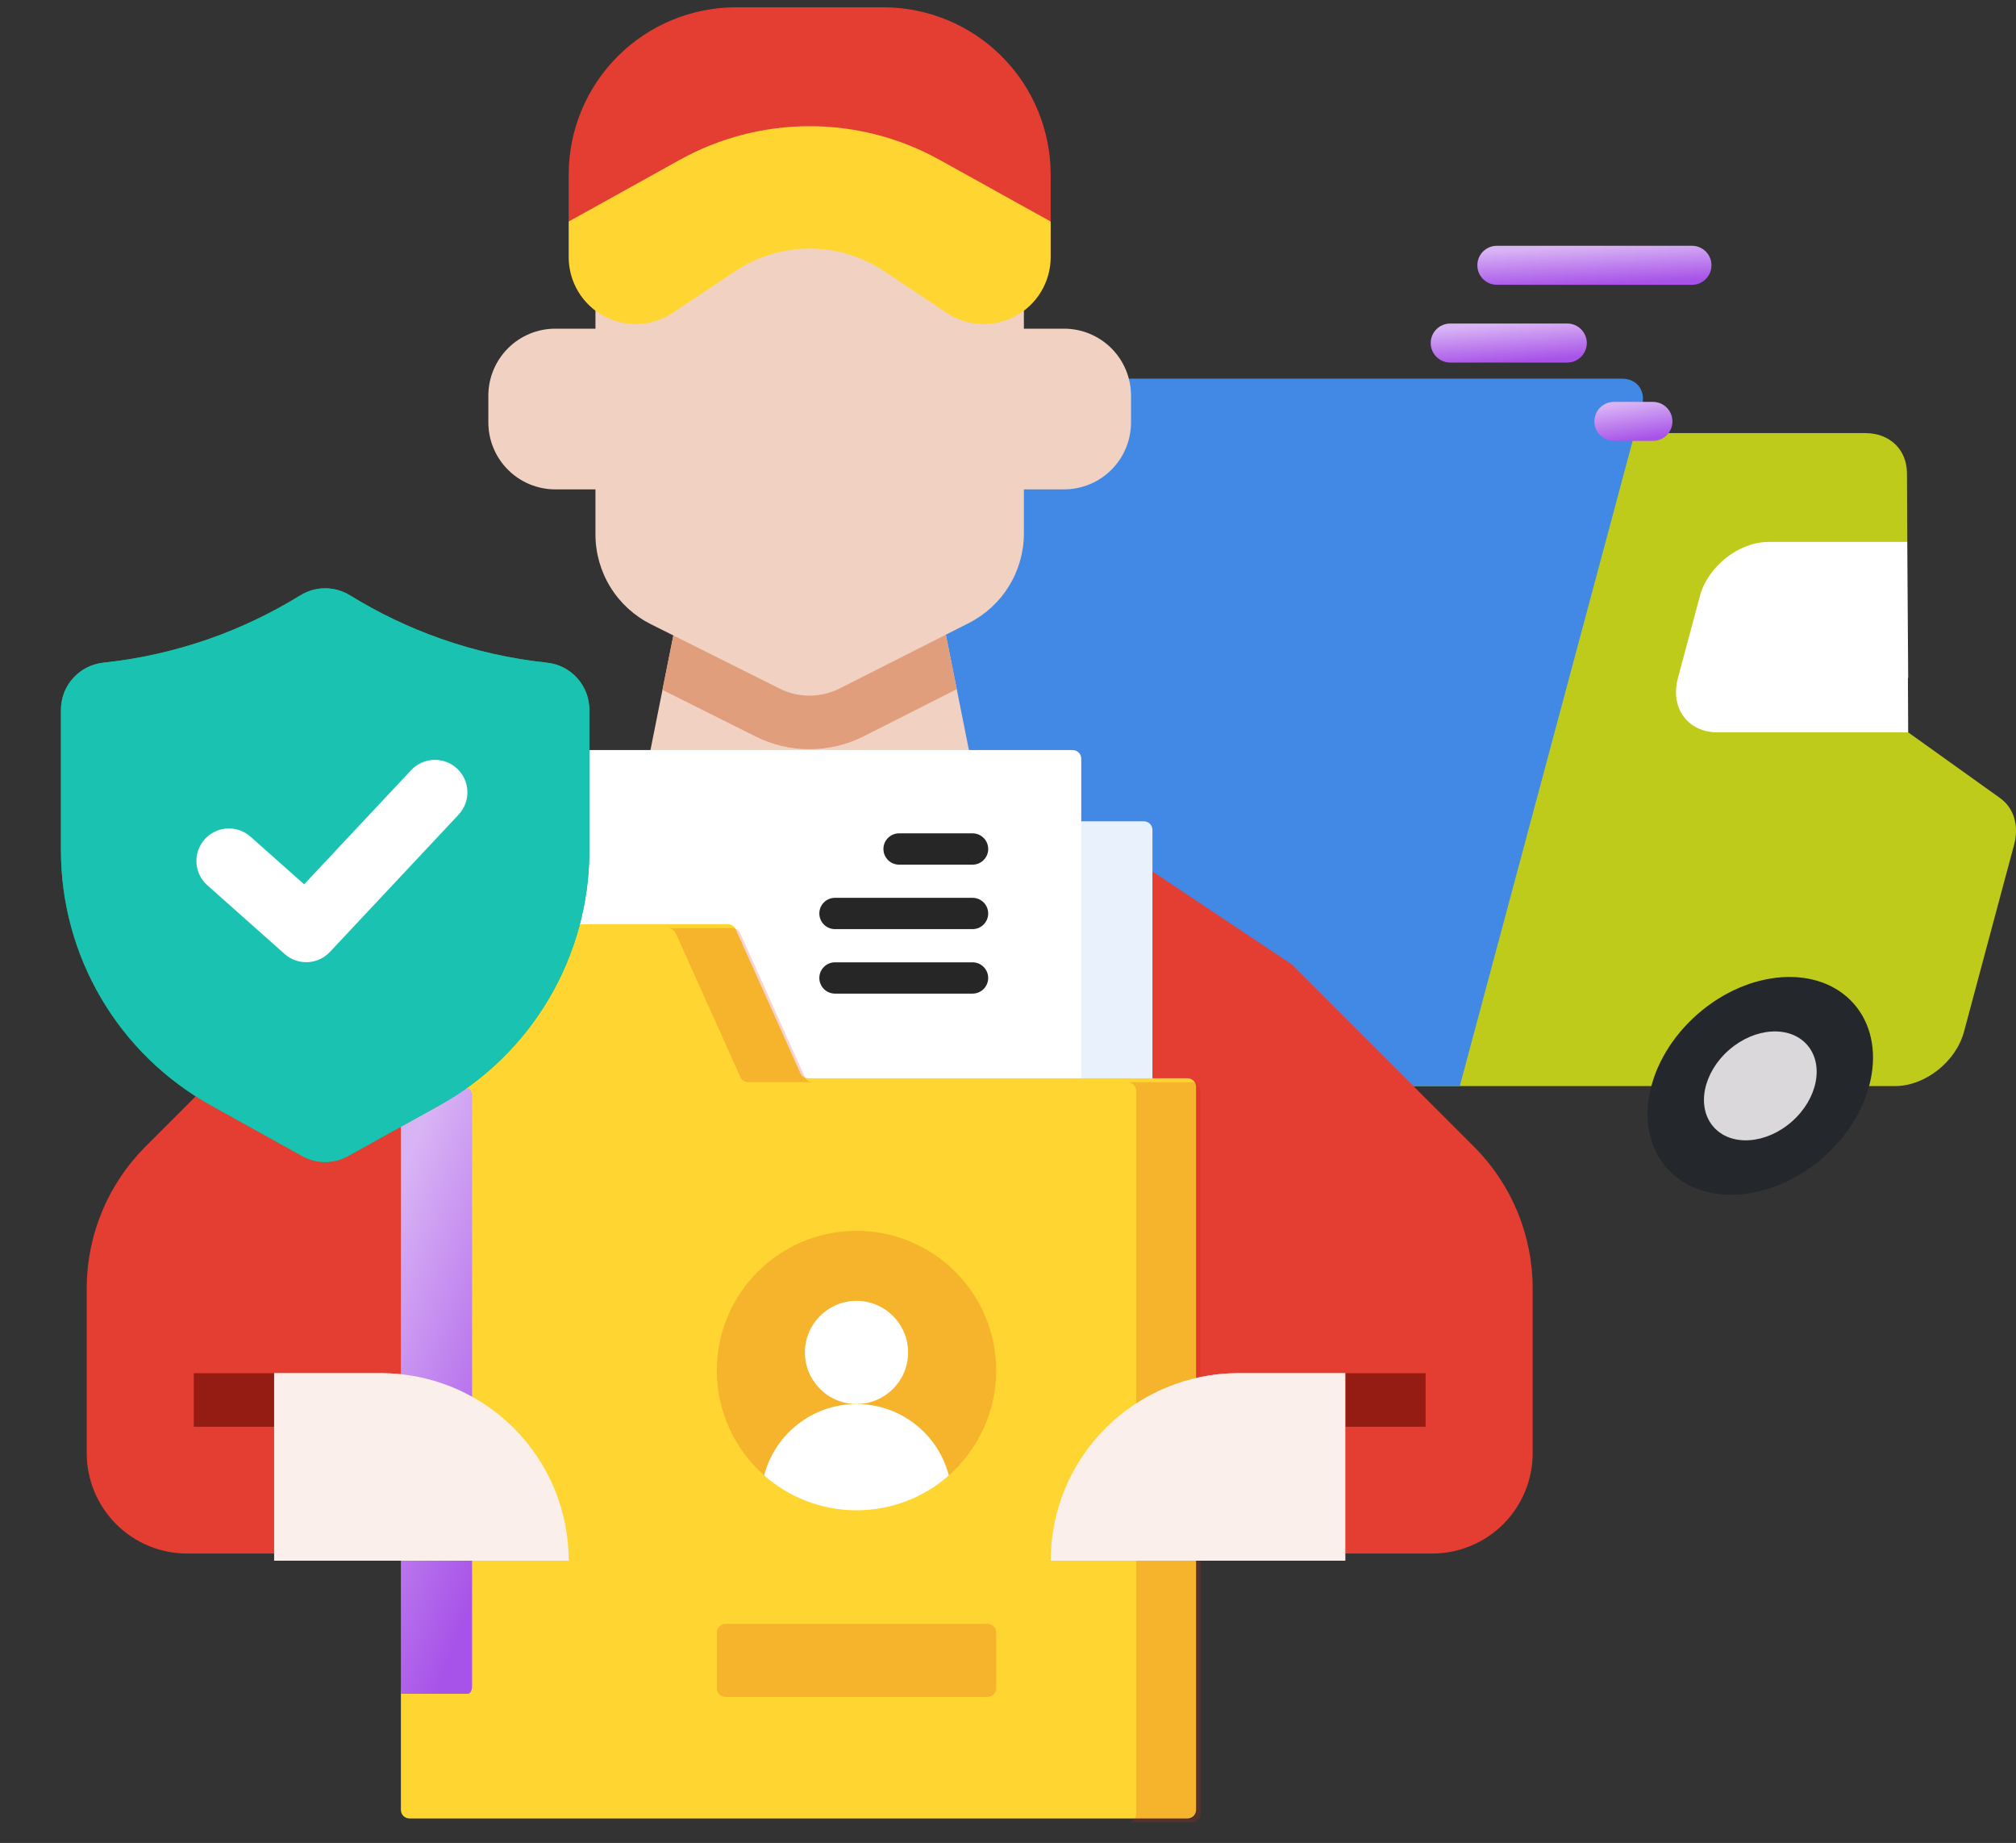 <svg width="93" height="85" viewBox="0 0 93 85" fill="none" xmlns="http://www.w3.org/2000/svg">
<rect x="0" y="0" width="93" height="85" fill="#333333" stroke="none"/>
<path fill-rule="evenodd" clip-rule="evenodd" d="M77.921 19.978L77.921 19.975H72.902L68.11 40.053H67.522L64.832 50.092H87.42C88.806 50.092 90.231 48.968 90.602 47.582L90.602 47.582L92.619 40.053H92.62L92.912 38.964C93.148 38.082 92.904 37.265 92.27 36.812L88.027 33.778L83.195 30.631L87.985 24.994L87.97 21.824C87.964 20.732 87.176 19.975 86.044 19.975H77.922L77.921 19.978Z" fill="#BFCB1A"/>
<path fill-rule="evenodd" clip-rule="evenodd" d="M74.829 17.465H63.964L63.963 17.465H39.693C39 17.465 38.287 18.027 38.102 18.72L30.032 48.837C29.846 49.53 30.258 50.092 30.951 50.092H67.341L68.014 47.582H68.012L68.014 47.582L75.748 18.72C75.933 18.027 75.522 17.465 74.829 17.465Z" fill="#4289E6"/>
<path d="M84.098 53.389C86.484 51.301 87.122 48.128 85.524 46.301C83.925 44.475 80.695 44.687 78.31 46.775C75.924 48.863 75.285 52.036 76.884 53.863C78.482 55.689 81.712 55.477 84.098 53.389Z" fill="#24272B"/>
<path d="M82.652 51.736C83.845 50.692 84.164 49.105 83.365 48.192C82.565 47.279 80.951 47.385 79.758 48.428C78.565 49.472 78.246 51.059 79.045 51.972C79.844 52.886 81.459 52.78 82.652 51.736Z" fill="#DAD8DB"/>
<path d="M45.182 53.409C47.568 51.321 48.206 48.148 46.608 46.321C45.009 44.495 41.779 44.707 39.394 46.795C37.008 48.883 36.37 52.056 37.968 53.883C39.566 55.709 42.796 55.497 45.182 53.409Z" fill="#24272B"/>
<path d="M43.735 51.755C44.928 50.712 45.247 49.125 44.448 48.212C43.648 47.298 42.033 47.404 40.841 48.448C39.648 49.492 39.329 51.079 40.128 51.992C40.927 52.906 42.542 52.8 43.735 51.755Z" fill="#DAD8DB"/>
<path fill-rule="evenodd" clip-rule="evenodd" d="M81.596 24.994L81.596 24.994C80.21 24.994 78.785 26.118 78.414 27.504L77.405 31.269C77.034 32.655 77.856 33.778 79.242 33.778H88.026L88.014 31.271L88.026 31.269L87.984 24.994H81.596L81.596 24.994Z" fill="white"/>
<path d="M78.052 13.136H69.052C68.554 13.136 68.152 12.733 68.152 12.236C68.152 11.739 68.554 11.336 69.052 11.336H78.052C78.549 11.336 78.952 11.739 78.952 12.236C78.952 12.733 78.549 13.136 78.052 13.136Z" fill="url(#paint0_linear_849_4189)"/>
<path d="M72.3 16.722H66.9C66.403 16.722 66 16.319 66 15.822C66 15.325 66.403 14.922 66.9 14.922H72.3C72.797 14.922 73.2 15.325 73.2 15.822C73.2 16.319 72.797 16.722 72.3 16.722Z" fill="url(#paint1_linear_849_4189)"/>
<path d="M76.251 20.336H74.451C73.953 20.336 73.551 19.933 73.551 19.436C73.551 18.939 73.953 18.536 74.451 18.536H76.251C76.748 18.536 77.151 18.939 77.151 19.436C77.151 19.933 76.748 20.336 76.251 20.336Z" fill="url(#paint2_linear_849_4189)"/>
<path d="M67.99 52.88L59.587 44.476L44.764 34.594H29.94L15.117 44.476L6.714 52.88C5.853 53.74 5.171 54.761 4.705 55.885C4.24 57.009 4 58.214 4 59.431V67.019C4 68.248 4.488 69.426 5.357 70.295C6.225 71.164 7.404 71.652 8.632 71.652H12.647L13.882 70.416H60.822L62.057 71.652H66.072C67.3 71.652 68.478 71.164 69.347 70.295C70.216 69.426 70.704 68.248 70.704 67.019V59.431C70.704 58.214 70.464 57.009 69.999 55.885C69.533 54.761 68.851 53.74 67.99 52.88Z" fill="#E43D31"/>
<path d="M62.057 63.334H65.763V65.805H62.057V63.334Z" fill="#951C13"/>
<path d="M8.941 63.334H12.647V65.805H8.941V63.334Z" fill="#951C13"/>
<path d="M17.588 63.334H12.647V71.981H26.235C26.235 69.688 25.324 67.488 23.702 65.867C22.081 64.245 19.881 63.334 17.588 63.334Z" fill="#FFD4CF"/>
<path d="M57.116 63.334H62.057V71.981H48.469C48.469 69.688 49.38 67.488 51.002 65.867C52.623 64.245 54.823 63.334 57.116 63.334Z" fill="#FFD4CF"/>
<path d="M44.763 34.923L37.352 42.335L29.94 34.923L31.175 28.747H43.528L44.763 34.923Z" fill="#F1D2C2"/>
<path d="M44.135 31.787L43.527 28.747H31.175L30.56 31.82L34.856 33.968C35.632 34.356 36.489 34.557 37.356 34.555C38.224 34.552 39.079 34.347 39.853 33.955L44.135 31.787Z" fill="#E19E7C"/>
<path d="M49.086 15.159H47.233V10.218H27.469V15.159H25.616C24.797 15.159 24.012 15.485 23.433 16.064C22.854 16.643 22.528 17.428 22.528 18.247V19.483C22.528 20.302 22.854 21.087 23.433 21.666C24.012 22.245 24.797 22.571 25.616 22.571H27.469V24.649C27.469 25.509 27.709 26.352 28.161 27.084C28.613 27.816 29.261 28.407 30.03 28.792L35.962 31.758C36.393 31.974 36.868 32.085 37.351 32.084C37.833 32.083 38.308 31.969 38.738 31.751L44.694 28.735C45.458 28.348 46.1 27.757 46.548 27.027C46.996 26.298 47.233 25.458 47.233 24.602V22.571H49.086C49.905 22.571 50.691 22.245 51.27 21.666C51.849 21.087 52.175 20.302 52.175 19.483V18.247C52.175 17.428 51.849 16.643 51.27 16.064C50.691 15.485 49.905 15.159 49.086 15.159Z" fill="#F1D2C2"/>
<path d="M33.955 0.336H40.749C42.796 0.336 44.76 1.15 46.208 2.597C47.656 4.045 48.469 6.009 48.469 8.057V10.218H26.234V8.057C26.234 6.009 27.048 4.045 28.496 2.597C29.944 1.15 31.907 0.336 33.955 0.336Z" fill="#E43D31"/>
<path d="M43.668 14.429L40.778 12.502C39.763 11.826 38.571 11.465 37.352 11.465C36.132 11.465 34.94 11.826 33.926 12.502L31.035 14.429C30.57 14.739 30.03 14.917 29.472 14.944C28.913 14.971 28.358 14.846 27.865 14.582C27.372 14.319 26.96 13.926 26.673 13.447C26.386 12.967 26.234 12.418 26.234 11.86V10.218L31.353 7.375C33.188 6.355 35.252 5.82 37.352 5.82C39.451 5.82 41.515 6.355 43.35 7.375L48.469 10.218V11.86C48.469 12.418 48.317 12.967 48.03 13.447C47.743 13.926 47.331 14.319 46.838 14.582C46.345 14.846 45.79 14.971 45.232 14.944C44.673 14.917 44.133 14.739 43.668 14.429Z" fill="#FFD631"/>
<path d="M52.766 73.969H23.815C23.596 73.969 23.419 73.791 23.419 73.572V38.276C23.419 38.056 23.596 37.879 23.815 37.879H52.766C52.985 37.879 53.163 38.056 53.163 38.276V73.572C53.163 73.791 52.985 73.969 52.766 73.969Z" fill="#E9F1FC"/>
<path d="M49.482 70.683H20.531C20.312 70.683 20.135 70.506 20.135 70.287V34.99C20.135 34.772 20.312 34.594 20.531 34.594H49.482C49.701 34.594 49.879 34.772 49.879 34.99V70.287C49.879 70.506 49.701 70.683 49.482 70.683Z" fill="white"/>
<path d="M41.475 39.879H44.865C45.264 39.879 45.587 39.555 45.587 39.157C45.587 38.758 45.264 38.435 44.865 38.435H41.475C41.076 38.435 40.753 38.758 40.753 39.157C40.753 39.555 41.076 39.879 41.475 39.879Z" fill="#262626"/>
<path d="M44.865 41.409H38.519C38.12 41.409 37.797 41.732 37.797 42.131C37.797 42.53 38.12 42.853 38.519 42.853H44.865C45.263 42.853 45.586 42.53 45.586 42.131C45.586 41.732 45.263 41.409 44.865 41.409Z" fill="#262626"/>
<path d="M44.865 44.384H38.519C38.12 44.384 37.797 44.707 37.797 45.105C37.797 45.504 38.12 45.827 38.519 45.827H44.865C45.263 45.827 45.586 45.504 45.586 45.105C45.586 44.707 45.263 44.384 44.865 44.384Z" fill="#262626"/>
<path d="M55.176 50.128V83.474C55.176 83.693 54.999 83.87 54.78 83.87H18.889C18.67 83.87 18.493 83.693 18.493 83.474V78.053L20.475 64.172L18.493 50.292V43.022C18.493 42.802 18.67 42.624 18.889 42.624H33.578C33.734 42.624 33.875 42.717 33.939 42.859L36.923 49.498C36.988 49.64 37.129 49.732 37.285 49.732H54.78C54.999 49.732 55.176 49.909 55.176 50.128Z" fill="#FFD631"/>
<path opacity="0.2" d="M45.956 63.213C45.956 65.128 45.098 66.869 43.771 68.049C42.633 69.062 36.389 69.053 35.253 68.049C33.916 66.868 33.067 65.137 33.067 63.213C33.067 59.654 35.953 56.768 39.512 56.768C43.071 56.768 45.956 59.654 45.956 63.213Z" fill="#D4281C"/>
<path d="M39.512 64.756C40.826 64.756 41.891 63.691 41.891 62.377C41.891 61.062 40.826 59.997 39.512 59.997C38.198 59.997 37.132 61.062 37.132 62.377C37.132 63.691 38.198 64.756 39.512 64.756Z" fill="white"/>
<path d="M43.771 68.049C42.636 69.049 41.145 69.657 39.512 69.657C37.879 69.657 36.388 69.049 35.252 68.049C35.743 66.155 37.464 64.756 39.512 64.756C41.559 64.756 43.281 66.155 43.771 68.049Z" fill="white"/>
<path d="M21.585 78.121H18.493V50.198H21.585C21.691 50.198 21.778 50.355 21.778 50.549V77.77C21.778 77.964 21.692 78.121 21.585 78.121Z" fill="url(#paint3_linear_849_4189)"/>
<path opacity="0.2" d="M45.551 78.266H33.473C33.249 78.266 33.067 78.085 33.067 77.861V75.301C33.067 75.077 33.249 74.895 33.473 74.895H45.551C45.775 74.895 45.956 75.077 45.956 75.301V77.861C45.956 78.085 45.775 78.266 45.551 78.266Z" fill="#D4281C"/>
<path opacity="0.2" d="M54.989 49.913H52.015C52.234 49.913 52.411 50.091 52.411 50.31V83.655C52.411 83.874 52.234 84.052 52.015 84.052H54.989C55.208 84.052 55.386 83.874 55.386 83.655V50.31C55.386 50.091 55.208 49.913 54.989 49.913Z" fill="#D4281C"/>
<path opacity="0.2" d="M31.172 43.041L34.156 49.679C34.22 49.822 34.362 49.913 34.518 49.913H37.492C37.336 49.913 37.195 49.822 37.131 49.679L34.147 43.041C34.083 42.898 33.941 42.807 33.785 42.807H30.811C30.967 42.807 31.108 42.898 31.172 43.041Z" fill="#D4281C"/>
<path d="M17.588 63.334H12.647V71.981H26.235C26.235 69.688 25.324 67.489 23.702 65.867C22.081 64.245 19.881 63.334 17.588 63.334Z" fill="#FAEFEA"/>
<path d="M57.116 63.334H62.057V71.981H48.469C48.469 69.688 49.38 67.489 51.002 65.867C52.623 64.245 54.823 63.334 57.116 63.334Z" fill="#FAEFEA"/>
<path d="M25.227 30.563C23.551 30.386 21.902 30.013 20.312 29.452C18.855 28.937 17.456 28.267 16.14 27.455C15.797 27.245 15.402 27.133 15 27.133C14.598 27.133 14.203 27.245 13.86 27.455C12.544 28.267 11.146 28.937 9.688 29.452C8.098 30.013 6.449 30.386 4.773 30.563C4.235 30.619 3.737 30.871 3.375 31.273C3.012 31.674 2.812 32.196 2.812 32.737V39.231C2.813 41.627 3.455 43.98 4.67 46.045C5.885 48.11 7.63 49.813 9.724 50.978L13.937 53.318C14.261 53.5 14.627 53.595 14.999 53.596C15.371 53.596 15.737 53.5 16.062 53.318L20.276 50.978C22.37 49.813 24.115 48.11 25.33 46.045C26.545 43.98 27.187 41.627 27.188 39.231V32.737C27.188 32.196 26.988 31.674 26.625 31.273C26.263 30.871 25.765 30.618 25.227 30.563Z" fill="#0DB561"/>
<path d="M25.227 30.563C23.551 30.386 21.902 30.013 20.312 29.452C18.855 28.937 17.456 28.267 16.14 27.455C15.797 27.245 15.402 27.133 15 27.133C14.598 27.133 14.203 27.245 13.86 27.455C12.544 28.267 11.146 28.937 9.688 29.452C8.098 30.013 6.449 30.386 4.773 30.563C4.235 30.619 3.737 30.871 3.375 31.273C3.012 31.674 2.812 32.196 2.812 32.737V39.231C2.813 41.627 3.455 43.98 4.67 46.045C5.885 48.11 7.63 49.813 9.724 50.978L13.937 53.318C14.261 53.5 14.627 53.595 14.999 53.596C15.371 53.596 15.737 53.5 16.062 53.318L20.276 50.978C22.37 49.813 24.115 48.11 25.33 46.045C26.545 43.98 27.187 41.627 27.188 39.231V32.737C27.188 32.196 26.988 31.674 26.625 31.273C26.263 30.871 25.765 30.618 25.227 30.563Z" fill="#19C2B1"/>
<path d="M14.125 44.378C13.757 44.378 13.402 44.243 13.129 43.998L9.567 40.832C9.419 40.702 9.298 40.543 9.212 40.366C9.125 40.189 9.075 39.996 9.063 39.799C9.051 39.602 9.078 39.405 9.143 39.218C9.207 39.032 9.308 38.86 9.439 38.713C9.57 38.565 9.729 38.445 9.906 38.359C10.084 38.273 10.276 38.223 10.473 38.212C10.67 38.2 10.868 38.228 11.054 38.293C11.24 38.358 11.412 38.459 11.559 38.591L14.03 40.786L18.968 35.518C19.241 35.228 19.617 35.059 20.014 35.046C20.411 35.033 20.797 35.178 21.088 35.45C21.378 35.722 21.548 36.098 21.561 36.496C21.574 36.894 21.429 37.28 21.157 37.571L15.22 43.904C15.08 44.054 14.91 44.174 14.722 44.255C14.533 44.337 14.33 44.379 14.125 44.378Z" fill="white"/>
<defs>
<linearGradient id="paint0_linear_849_4189" x1="68.989" y1="11.551" x2="69.08" y2="13.368" gradientUnits="userSpaceOnUse">
<stop stop-color="#D9B4F5"/>
<stop offset="1" stop-color="#A752E8"/>
</linearGradient>
<linearGradient id="paint1_linear_849_4189" x1="66.558" y1="15.137" x2="66.694" y2="16.948" gradientUnits="userSpaceOnUse">
<stop stop-color="#D9B4F5"/>
<stop offset="1" stop-color="#A752E8"/>
</linearGradient>
<linearGradient id="paint2_linear_849_4189" x1="73.83" y1="18.751" x2="74.097" y2="20.532" gradientUnits="userSpaceOnUse">
<stop stop-color="#D9B4F5"/>
<stop offset="1" stop-color="#A752E8"/>
</linearGradient>
<linearGradient id="paint3_linear_849_4189" x1="18.747" y1="53.534" x2="28.364" y2="57.313" gradientUnits="userSpaceOnUse">
<stop stop-color="#D9B4F5"/>
<stop offset="1" stop-color="#A752E8"/>
</linearGradient>
</defs>
</svg>
